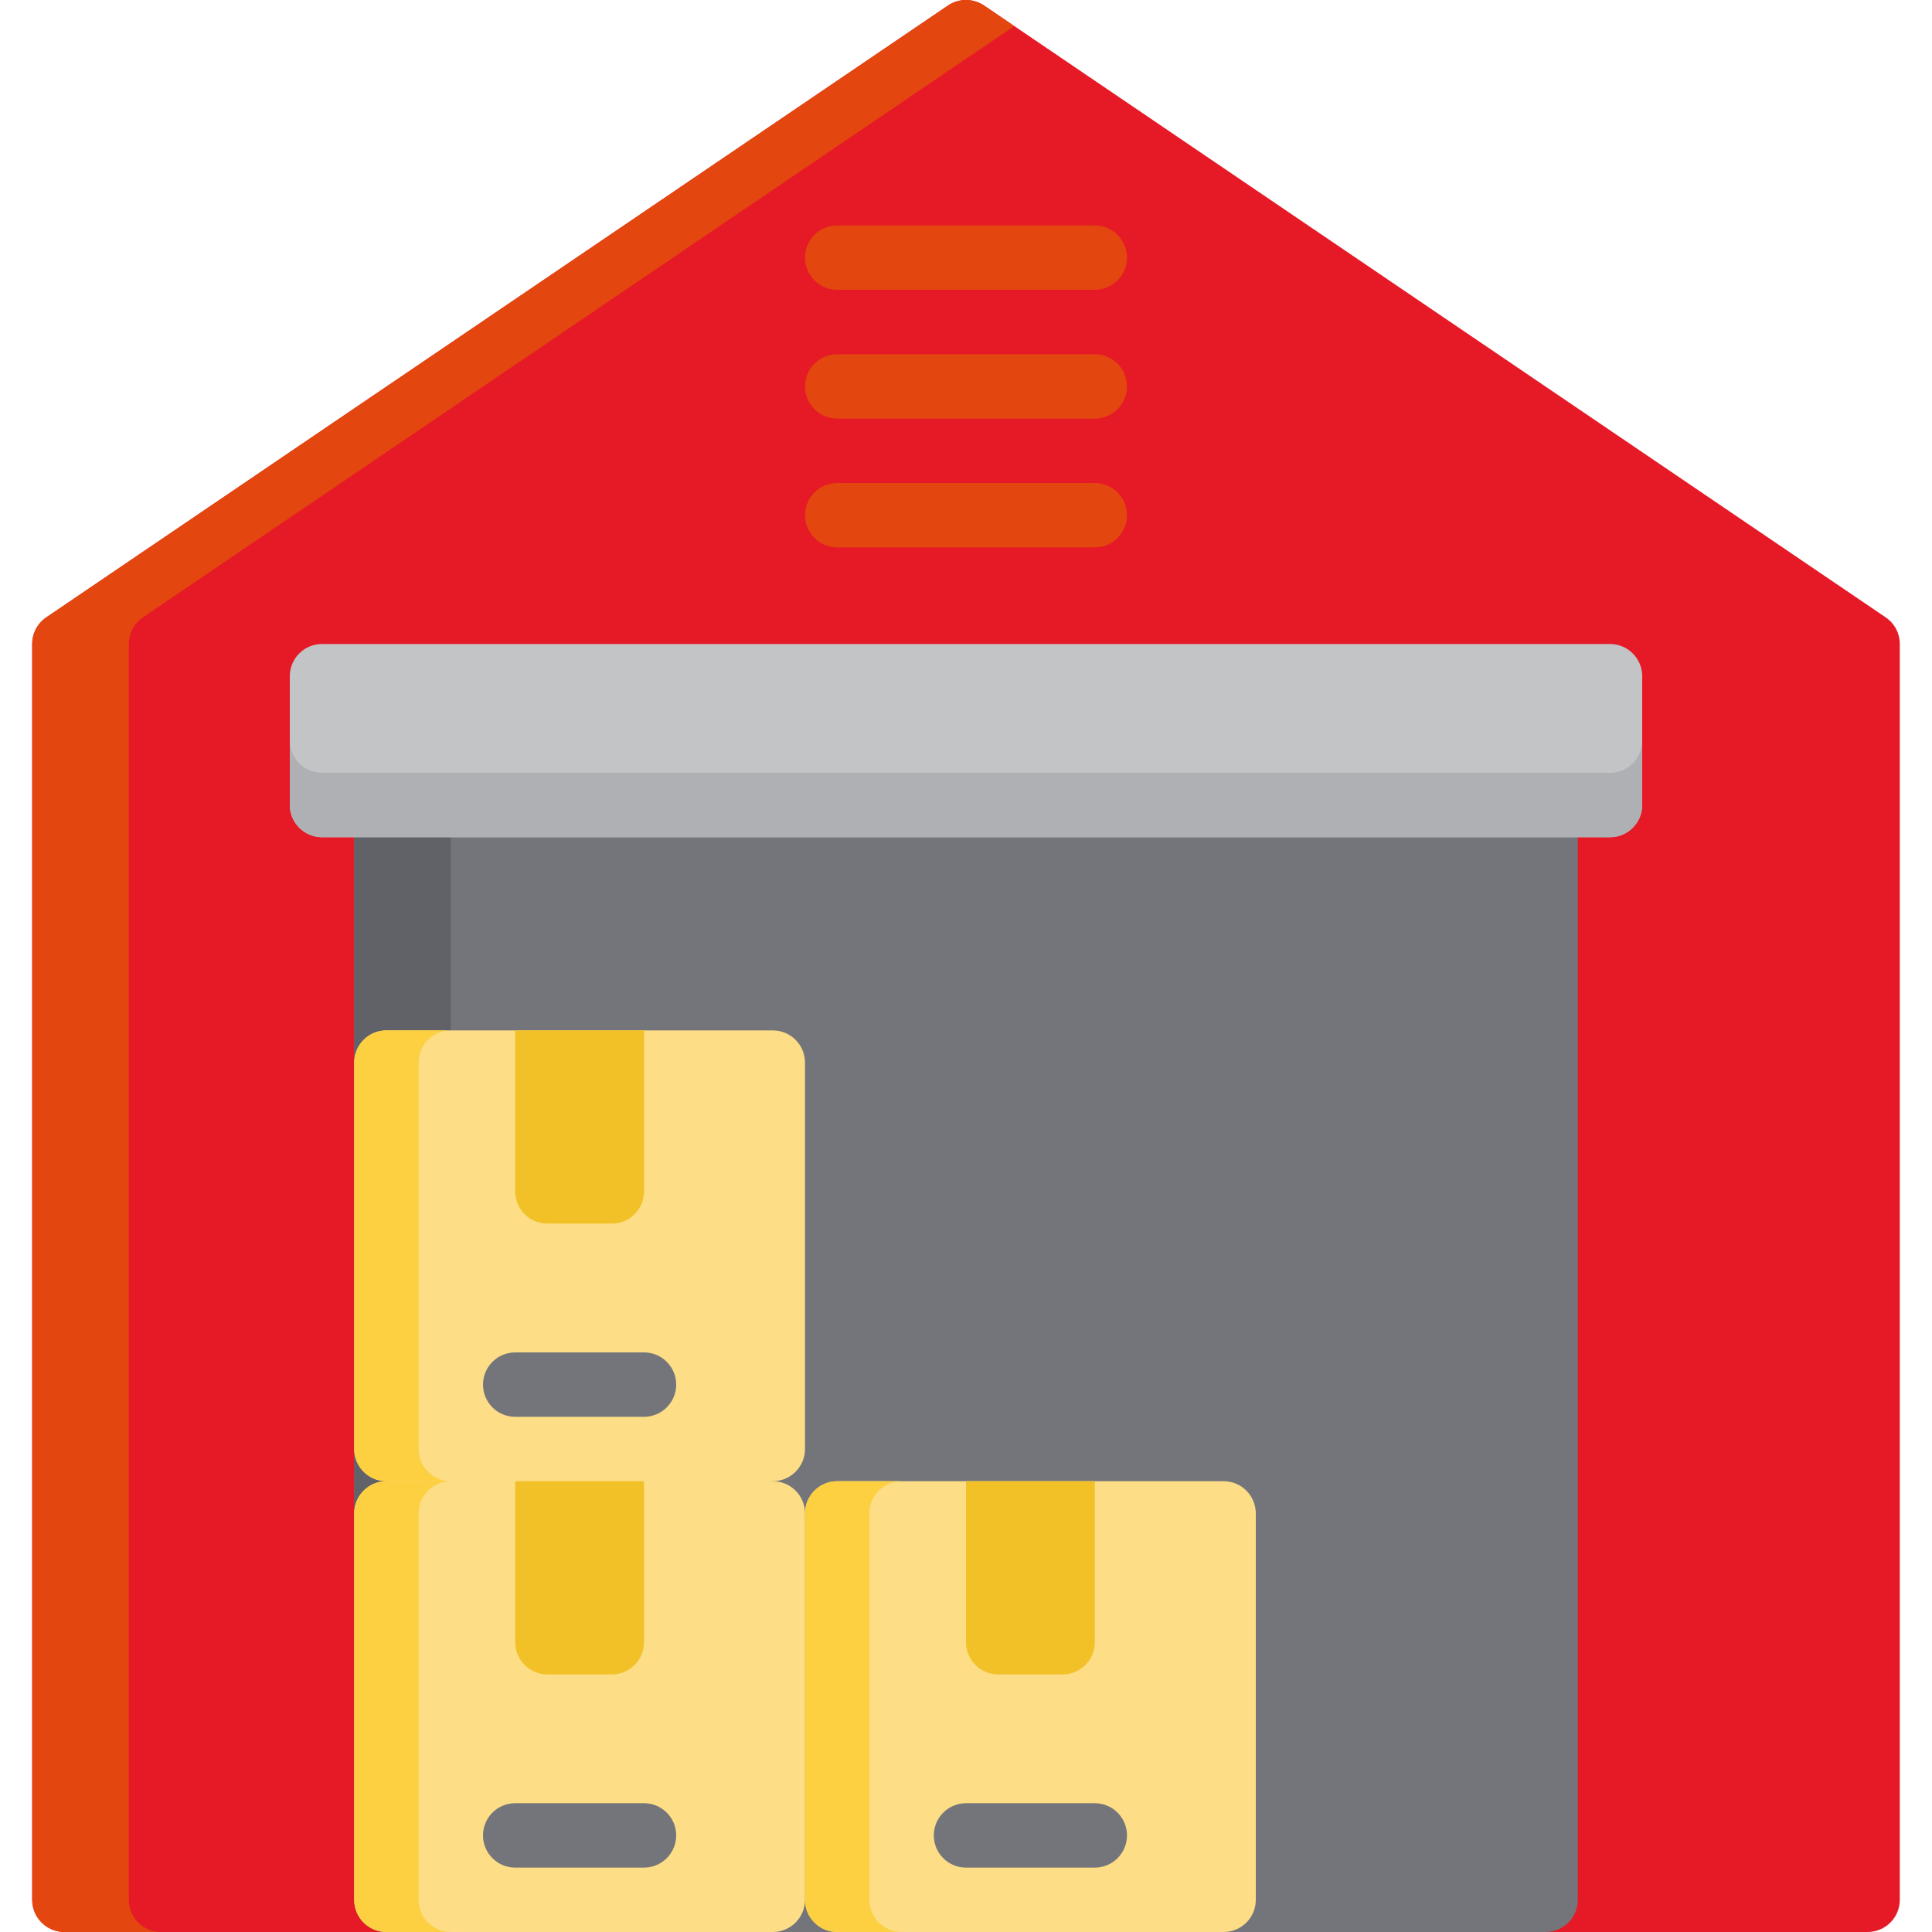 <?xml version="1.0"?>
<svg xmlns="http://www.w3.org/2000/svg" xmlns:xlink="http://www.w3.org/1999/xlink" xmlns:svgjs="http://svgjs.com/svgjs" version="1.1" width="512" height="512" x="0" y="0" viewBox="0 0 512 512" style="enable-background:new 0 0 512 512" xml:space="preserve" class=""><g>
<path xmlns="http://www.w3.org/2000/svg" style="" d="M499.725,163.607L260.792,1.473c-2.893-1.963-6.69-1.964-9.583,0L12.275,163.607  c-2.34,1.587-3.742,4.231-3.742,7.06v332.8c0,4.713,3.821,8.533,8.533,8.533h477.867c4.713,0,8.533-3.821,8.533-8.533v-332.8  C503.467,167.838,502.066,165.194,499.725,163.607z" fill="#e61926" data-original="#f07b52" class=""/>
<path xmlns="http://www.w3.org/2000/svg" style="" d="M34.134,503.467v-332.8c0-2.829,1.402-5.473,3.742-7.061L268.8,6.907l-8.009-5.435  c-2.893-1.963-6.69-1.964-9.583,0L12.275,163.606c-2.34,1.588-3.742,4.233-3.742,7.061v332.8c0,4.713,3.821,8.533,8.533,8.533h25.6  C37.954,512,34.134,508.181,34.134,503.467z" fill="#e3460f" data-original="#e5563c" class=""/>
<path xmlns="http://www.w3.org/2000/svg" style="" d="M409.6,204.8H102.4c-4.713,0-8.533,3.821-8.533,8.533v290.133c0,4.713,3.821,8.533,8.533,8.533h307.2  c4.713,0,8.533-3.821,8.533-8.533V213.334C418.134,208.621,414.313,204.8,409.6,204.8z" fill="#74757b" data-original="#74757b" class=""/>
<path xmlns="http://www.w3.org/2000/svg" style="" d="M102.4,204.8c-4.713,0-8.533,3.821-8.533,8.533v290.133c0,4.713,3.821,8.533,8.533,8.533h17.067  V204.8H102.4z" fill="#606268" data-original="#606268" class=""/>
<path xmlns="http://www.w3.org/2000/svg" style="" d="M426.667,170.667H85.334c-4.713,0-8.533,3.821-8.533,8.533v34.133c0,4.713,3.821,8.533,8.533,8.533  h341.333c4.713,0,8.533-3.821,8.533-8.533V179.2C435.2,174.488,431.379,170.667,426.667,170.667z" fill="#c3c4c6" data-original="#c3c4c6" class=""/>
<path xmlns="http://www.w3.org/2000/svg" style="" d="M426.667,204.8H85.334c-4.713,0-8.533-3.821-8.533-8.533v17.067c0,4.713,3.821,8.533,8.533,8.533  h341.333c4.713,0,8.533-3.821,8.533-8.533v-17.067C435.2,200.981,431.379,204.8,426.667,204.8z" fill="#afb0b4" data-original="#afb0b4" class=""/>
<g xmlns="http://www.w3.org/2000/svg">
	<path style="" d="M290.134,76.8h-68.267c-4.713,0-8.533-3.821-8.533-8.533c0-4.713,3.821-8.533,8.533-8.533h68.267   c4.713,0,8.533,3.821,8.533,8.533C298.667,72.98,294.846,76.8,290.134,76.8z" fill="#e3460f" data-original="#e5563c" class=""/>
	<path style="" d="M290.134,110.934h-68.267c-4.713,0-8.533-3.821-8.533-8.533s3.821-8.533,8.533-8.533h68.267   c4.713,0,8.533,3.821,8.533,8.533S294.846,110.934,290.134,110.934z" fill="#e3460f" data-original="#e5563c" class=""/>
	<path style="" d="M290.134,145.067h-68.267c-4.713,0-8.533-3.821-8.533-8.533c0-4.713,3.821-8.533,8.533-8.533h68.267   c4.713,0,8.533,3.821,8.533,8.533C298.667,141.246,294.846,145.067,290.134,145.067z" fill="#e3460f" data-original="#e5563c" class=""/>
</g>
<g xmlns="http://www.w3.org/2000/svg">
	<path style="" d="M204.8,273.067H102.4c-4.713,0-8.533,3.821-8.533,8.533V384c0,4.713,3.821,8.533,8.533,8.533   l51.2,8.533l51.2-8.533c4.713,0,8.533-3.821,8.533-8.533V281.6C213.334,276.888,209.514,273.067,204.8,273.067z" fill="#fddd85" data-original="#fddd85" class=""/>
	<path style="" d="M204.8,392.534H102.4c-4.713,0-8.533,3.821-8.533,8.533v102.4c0,4.713,3.821,8.533,8.533,8.533   h102.4c4.713,0,8.533-3.821,8.533-8.533v-102.4C213.334,396.355,209.514,392.534,204.8,392.534z" fill="#fddd85" data-original="#fddd85" class=""/>
</g>
<path xmlns="http://www.w3.org/2000/svg" style="" d="M110.934,503.467v-102.4c0-4.713,3.821-8.533,8.533-8.533H102.4c-4.713,0-8.533,3.821-8.533,8.533  v102.4c0,4.713,3.821,8.533,8.533,8.533h17.067C114.754,512,110.934,508.181,110.934,503.467z" fill="#fdd042" data-original="#fdd042" class=""/>
<path xmlns="http://www.w3.org/2000/svg" style="" d="M170.667,392.534h-34.133V435.2c0,4.713,3.821,8.533,8.533,8.533h17.067  c4.713,0,8.533-3.821,8.533-8.533V392.534z" fill="#f2c127" data-original="#f2c127" class=""/>
<path xmlns="http://www.w3.org/2000/svg" style="" d="M170.667,494.934h-34.133c-4.713,0-8.533-3.821-8.533-8.533s3.821-8.533,8.533-8.533h34.133  c4.713,0,8.533,3.821,8.533,8.533S175.38,494.934,170.667,494.934z" fill="#74757b" data-original="#74757b" class=""/>
<path xmlns="http://www.w3.org/2000/svg" style="" d="M110.934,384V281.6c0-4.713,3.821-8.533,8.533-8.533H102.4c-4.713,0-8.533,3.821-8.533,8.533V384  c0,4.713,3.821,8.533,8.533,8.533h17.067C114.754,392.534,110.934,388.714,110.934,384z" fill="#fdd042" data-original="#fdd042" class=""/>
<path xmlns="http://www.w3.org/2000/svg" style="" d="M170.667,273.067h-34.133v42.667c0,4.713,3.821,8.533,8.533,8.533h17.067  c4.713,0,8.533-3.821,8.533-8.533V273.067z" fill="#f2c127" data-original="#f2c127" class=""/>
<path xmlns="http://www.w3.org/2000/svg" style="" d="M170.667,375.467h-34.133c-4.713,0-8.533-3.821-8.533-8.533s3.821-8.533,8.533-8.533h34.133  c4.713,0,8.533,3.821,8.533,8.533S175.38,375.467,170.667,375.467z" fill="#74757b" data-original="#74757b" class=""/>
<path xmlns="http://www.w3.org/2000/svg" style="" d="M324.267,392.534h-102.4c-4.713,0-8.533,3.821-8.533,8.533v102.4c0,4.713,3.821,8.533,8.533,8.533  h102.4c4.713,0,8.533-3.821,8.533-8.533v-102.4C332.8,396.355,328.98,392.534,324.267,392.534z" fill="#fddd85" data-original="#fddd85" class=""/>
<path xmlns="http://www.w3.org/2000/svg" style="" d="M230.4,503.467v-102.4c0-4.713,3.821-8.533,8.533-8.533h-17.067c-4.713,0-8.533,3.821-8.533,8.533  v102.4c0,4.713,3.821,8.533,8.533,8.533h17.067C234.221,512,230.4,508.181,230.4,503.467z" fill="#fdd042" data-original="#fdd042" class=""/>
<path xmlns="http://www.w3.org/2000/svg" style="" d="M290.134,392.534H256V435.2c0,4.713,3.821,8.533,8.533,8.533H281.6c4.713,0,8.533-3.821,8.533-8.533  V392.534z" fill="#f2c127" data-original="#f2c127" class=""/>
<path xmlns="http://www.w3.org/2000/svg" style="" d="M290.134,494.934H256c-4.713,0-8.533-3.821-8.533-8.533s3.821-8.533,8.533-8.533h34.133  c4.713,0,8.533,3.821,8.533,8.533S294.846,494.934,290.134,494.934z" fill="#74757b" data-original="#74757b" class=""/>
<g xmlns="http://www.w3.org/2000/svg">
</g>
<g xmlns="http://www.w3.org/2000/svg">
</g>
<g xmlns="http://www.w3.org/2000/svg">
</g>
<g xmlns="http://www.w3.org/2000/svg">
</g>
<g xmlns="http://www.w3.org/2000/svg">
</g>
<g xmlns="http://www.w3.org/2000/svg">
</g>
<g xmlns="http://www.w3.org/2000/svg">
</g>
<g xmlns="http://www.w3.org/2000/svg">
</g>
<g xmlns="http://www.w3.org/2000/svg">
</g>
<g xmlns="http://www.w3.org/2000/svg">
</g>
<g xmlns="http://www.w3.org/2000/svg">
</g>
<g xmlns="http://www.w3.org/2000/svg">
</g>
<g xmlns="http://www.w3.org/2000/svg">
</g>
<g xmlns="http://www.w3.org/2000/svg">
</g>
<g xmlns="http://www.w3.org/2000/svg">
</g>
</g></svg>
